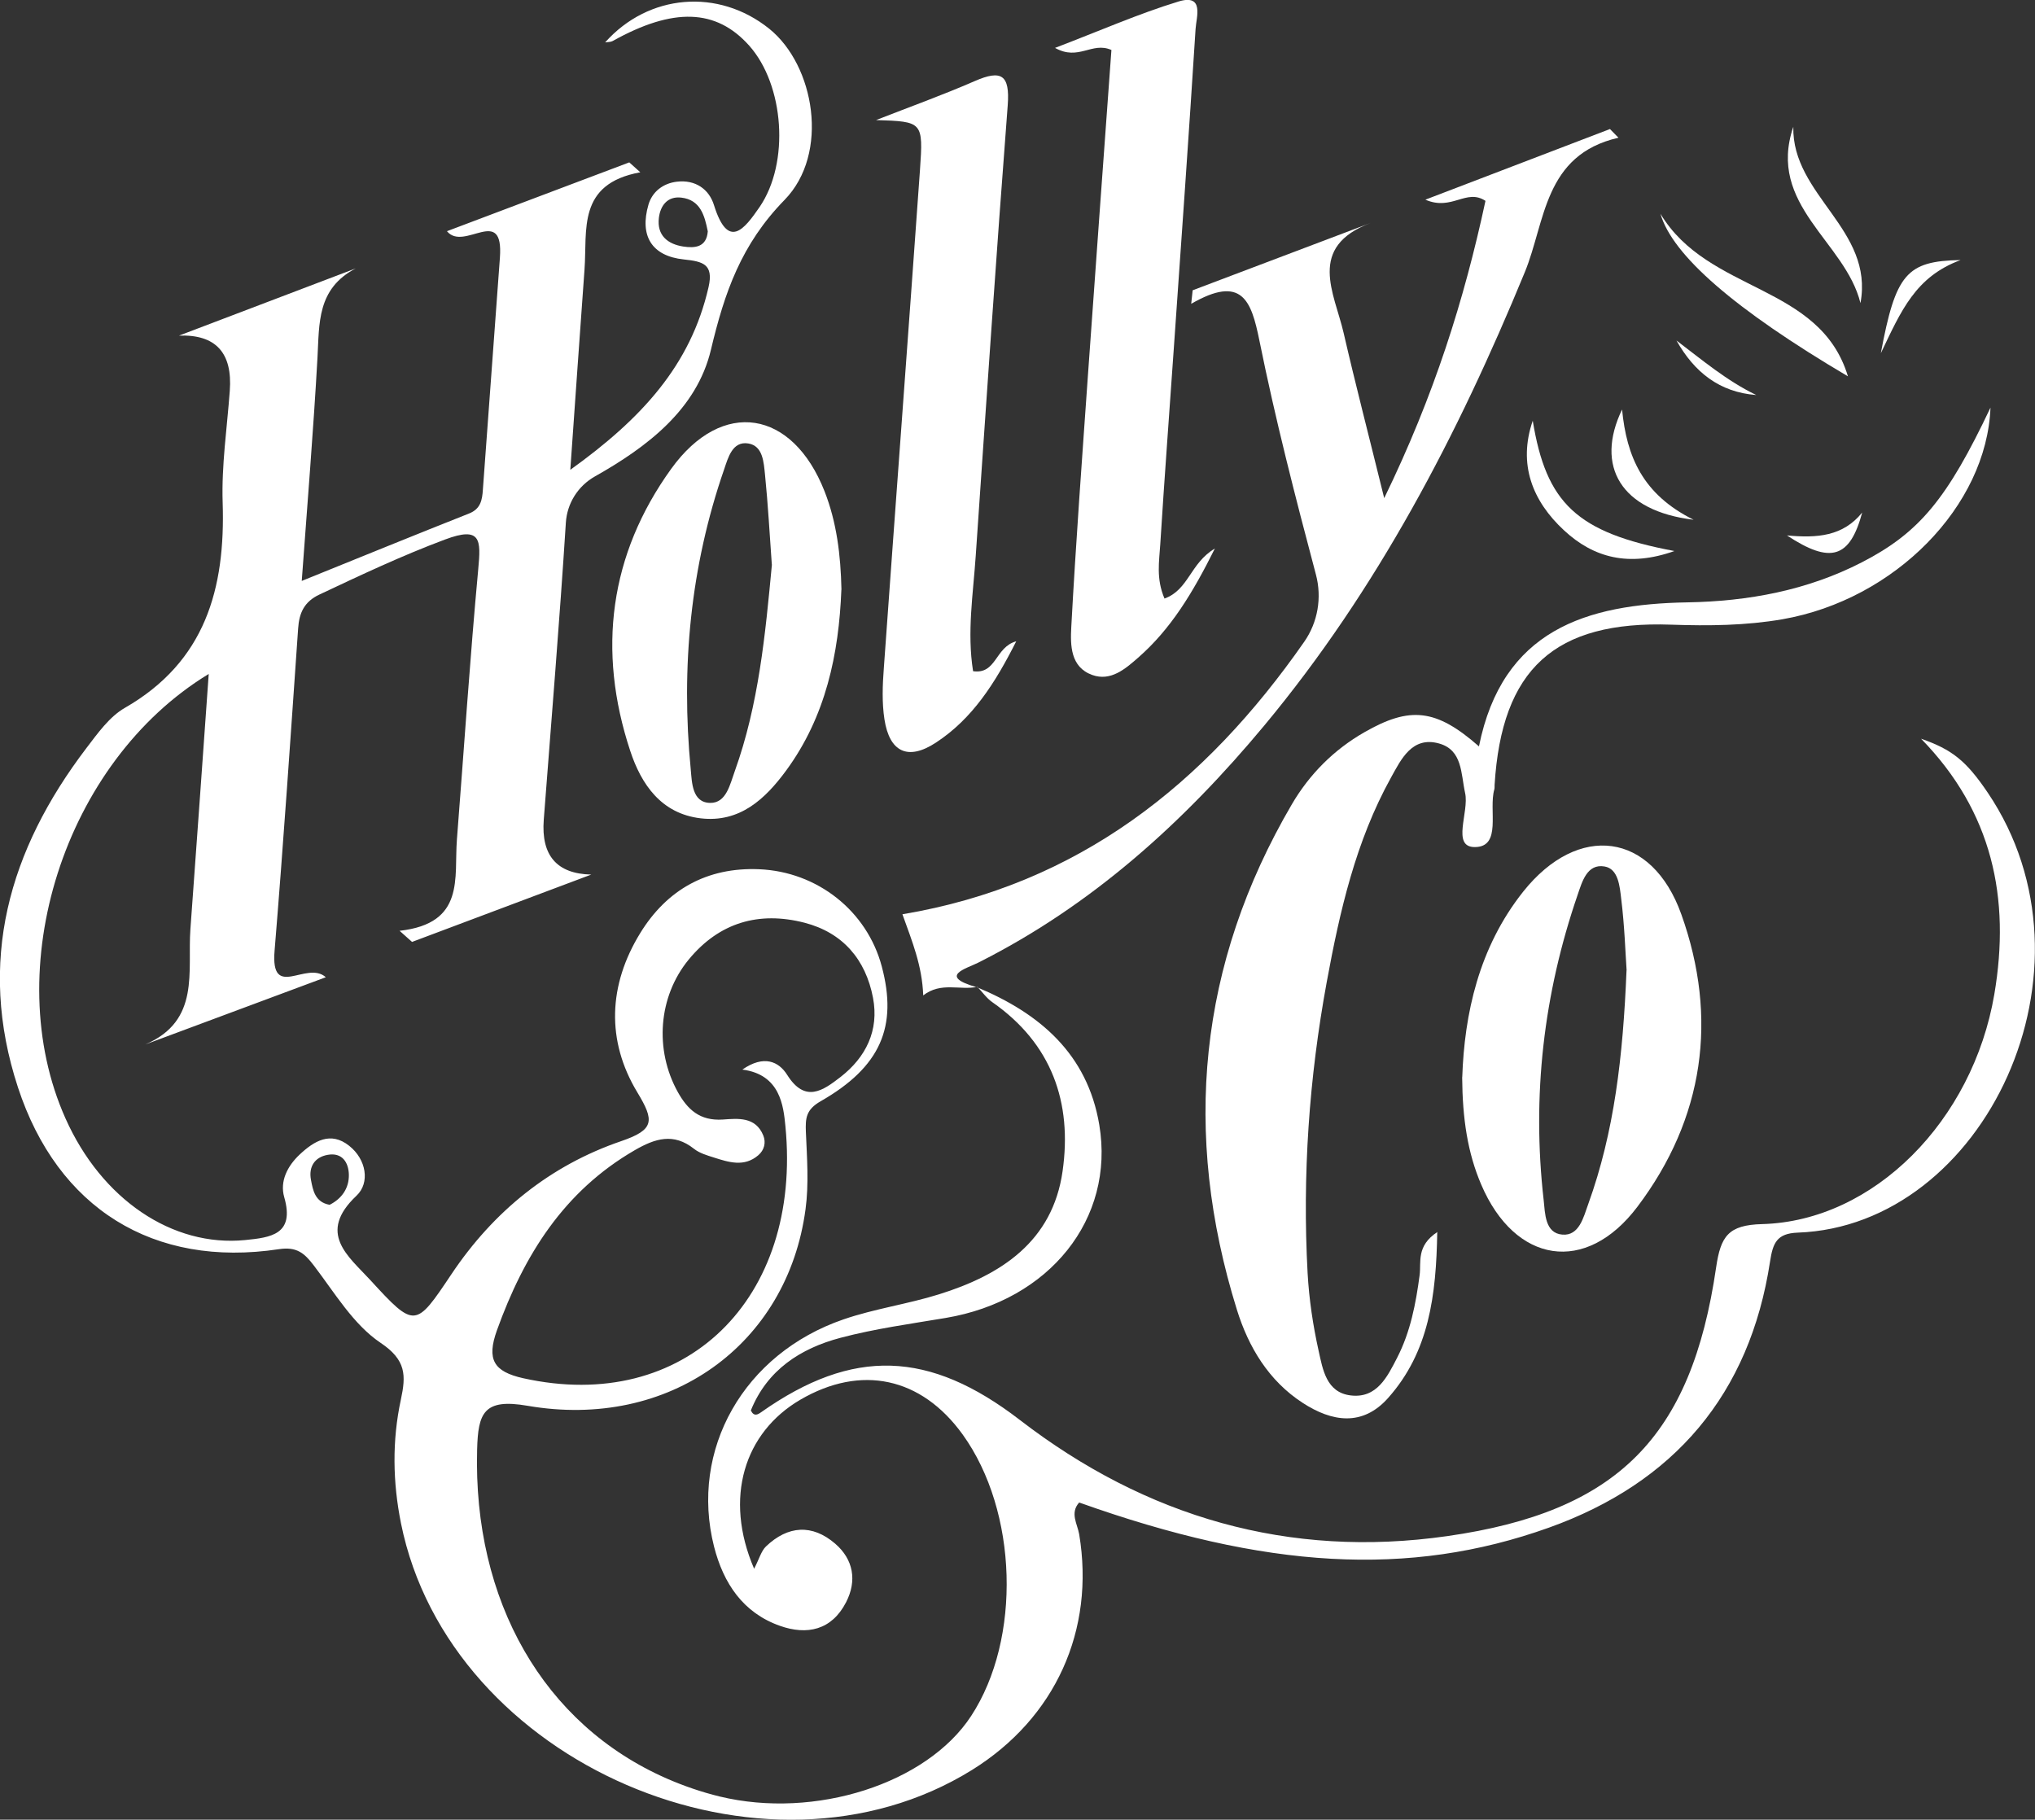 <svg width="104" height="93" viewBox="0 0 104 93" fill="none" xmlns="http://www.w3.org/2000/svg">
<rect x="0" y="0" width="104" height="93" fill="#333333" stroke="none"/>
<g clip-path="url(#clip0_88_1666)">
<path d="M49.919 50.452C53.135 51.79 55.574 53.863 56.18 57.491C56.984 62.303 53.627 66.467 48.337 67.357C46.536 67.66 44.713 67.907 42.951 68.374C40.908 68.915 39.208 70.016 38.373 72.085C38.527 72.411 38.724 72.3 38.891 72.182C43.597 68.862 47.498 69.016 52.116 72.569C58.575 77.544 65.877 79.666 73.965 78.508C82.664 77.266 86.439 73.454 87.704 64.772C87.937 63.188 88.319 62.606 90.059 62.562C95.766 62.404 100.823 57.275 101.921 50.817C102.756 45.904 101.82 41.484 98.178 37.755C99.751 38.305 100.476 38.869 101.587 40.515C107.664 49.514 101.429 62.655 91.873 62.998C90.801 63.038 90.604 63.531 90.459 64.478C89.422 71.266 85.551 75.787 79.158 78.076C72.001 80.639 64.66 80.181 55.152 76.791C54.669 77.328 55.06 77.883 55.152 78.411C55.969 83.32 53.935 87.81 49.682 90.456C39.058 97.055 22.969 90.117 20.495 77.865C20.069 75.752 20.034 73.63 20.487 71.53C20.75 70.302 20.768 69.514 19.454 68.633C18.057 67.696 17.104 66.071 16.04 64.68C15.553 64.037 15.157 63.707 14.252 63.844C7.851 64.812 2.943 61.757 0.918 55.576C-1.191 49.144 0.452 43.443 4.415 38.235C4.991 37.482 5.588 36.633 6.379 36.179C10.496 33.815 11.524 30.086 11.379 25.684C11.317 23.786 11.603 21.88 11.743 19.978C11.89 18.03 11.026 17.087 9.151 17.152C12.161 16.007 15.171 14.863 18.18 13.718C16.194 14.753 16.322 16.531 16.225 18.279C16.018 21.995 15.711 25.701 15.421 29.69C18.448 28.466 21.203 27.339 23.966 26.247C24.568 26.01 24.643 25.552 24.678 25.023C24.968 21.075 25.258 17.121 25.548 13.172C25.75 10.43 23.712 12.882 22.842 11.816C26.018 10.619 29.089 9.457 32.16 8.299C32.349 8.466 32.534 8.638 32.723 8.805C29.48 9.399 30.021 11.755 29.871 13.784C29.634 16.989 29.419 20.198 29.146 24.011C32.784 21.4 35.297 18.675 36.211 14.674C36.479 13.498 35.921 13.362 34.95 13.26C33.298 13.089 32.679 12.045 33.14 10.46C33.334 9.796 33.892 9.364 34.603 9.285C35.53 9.179 36.233 9.659 36.488 10.482C37.213 12.803 38.043 11.706 38.817 10.584C40.368 8.321 40.082 4.341 38.285 2.329C36.598 0.441 34.406 0.37 31.312 2.096C31.207 2.153 31.066 2.144 30.926 2.166C33.145 -0.321 36.712 -0.616 39.309 1.466C41.633 3.333 42.411 7.845 40.095 10.218C37.876 12.49 37.029 14.947 36.334 17.87C35.609 20.925 33.074 22.844 30.403 24.35C29.538 24.839 28.98 25.724 28.918 26.718C28.597 31.781 28.175 36.839 27.789 41.902C27.651 43.728 28.461 44.66 30.218 44.698C27.165 45.847 24.111 46.991 21.058 48.14C20.847 47.951 20.632 47.762 20.421 47.572C23.795 47.194 23.198 44.861 23.351 42.906C23.712 38.301 24.015 33.687 24.441 29.087C24.577 27.608 24.604 26.877 22.745 27.573C20.544 28.396 18.435 29.391 16.317 30.39C15.553 30.751 15.289 31.319 15.236 32.124C14.854 37.614 14.485 43.1 14.033 48.585C13.817 51.16 15.671 49.065 16.651 49.945C13.431 51.143 10.43 52.261 7.429 53.379C10.254 52.164 9.573 49.642 9.731 47.484C10.048 43.201 10.346 38.917 10.667 34.445C3.251 38.953 -0.058 49.532 3.343 57.152C5.188 61.295 8.809 63.747 12.534 63.377C13.844 63.245 15.074 63.095 14.525 61.184C14.292 60.37 14.692 59.591 15.316 59.005C16.054 58.314 16.897 57.803 17.846 58.561C18.725 59.256 18.918 60.454 18.22 61.11C16.19 63.025 17.802 64.2 18.918 65.415C21.207 67.911 21.234 67.867 23.075 65.116C25.223 61.907 28.114 59.565 31.743 58.323C33.456 57.737 33.448 57.28 32.573 55.831C30.97 53.181 31.093 50.337 32.718 47.691C34.08 45.472 36.128 44.315 38.79 44.425C41.778 44.548 44.313 46.564 45.064 49.395C45.882 52.468 45.007 54.528 41.945 56.28C41.189 56.712 41.158 57.148 41.185 57.856C41.242 59.173 41.343 60.511 41.167 61.805C40.24 68.735 34.195 73.097 26.958 71.847C24.718 71.46 24.432 72.217 24.384 74.084C24.173 81.805 27.767 88.136 34.08 90.9C34.946 91.279 35.86 91.592 36.778 91.816C41.664 92.996 47.371 91.156 49.629 87.704C52.213 83.76 52.019 77.236 49.199 73.317C47.085 70.385 44.005 69.725 40.899 71.539C38.039 73.212 36.98 76.549 38.54 80.176C38.803 79.67 38.9 79.274 39.146 79.036C40.267 77.966 41.51 77.883 42.683 78.895C43.614 79.697 43.808 80.788 43.237 81.893C42.503 83.315 41.246 83.584 39.862 83.095C37.973 82.43 36.971 80.92 36.492 79.045C35.236 74.092 38.008 69.184 43.109 67.431C44.695 66.886 46.387 66.652 47.99 66.15C51.167 65.16 53.794 63.447 54.304 59.859C54.805 56.346 53.75 53.335 50.71 51.218C50.42 51.015 50.209 50.707 49.959 50.447L49.919 50.46V50.452ZM37.938 54.665C39.041 53.899 39.801 54.251 40.231 54.938C41.15 56.395 42.063 55.734 42.951 55.048C44.256 54.035 44.932 52.662 44.616 50.998C44.243 49.038 43.07 47.665 41.114 47.159C38.786 46.56 36.756 47.145 35.196 49.043C33.637 50.94 33.443 53.657 34.638 55.809C35.135 56.703 35.763 57.297 36.941 57.218C37.705 57.165 38.615 57.059 39.01 58.037C39.155 58.398 39.058 58.781 38.755 59.041C38.035 59.661 37.244 59.402 36.471 59.155C36.123 59.045 35.746 58.935 35.469 58.715C34.423 57.883 33.474 58.187 32.446 58.781C28.812 60.881 26.774 64.156 25.394 67.995C24.863 69.483 25.227 70.099 26.734 70.438C35.008 72.278 41 66.392 40.139 57.557C40.038 56.518 39.876 54.916 37.938 54.665ZM36.172 11.825C36.009 11.011 35.794 10.214 34.819 10.1C34.111 10.016 33.746 10.513 33.672 11.138C33.566 12.028 34.12 12.477 34.92 12.6C35.504 12.688 36.106 12.648 36.172 11.825ZM16.845 61.576C17.477 61.259 17.842 60.718 17.829 60.035C17.815 59.415 17.49 58.886 16.743 59.023C16.076 59.142 15.768 59.639 15.891 60.295C15.992 60.837 16.102 61.444 16.845 61.576Z" fill="white"/>
<path d="M73.452 62.95C73.399 66.216 73.035 69.095 70.939 71.45C69.63 72.921 68.066 72.67 66.572 71.697C64.832 70.566 63.804 68.844 63.211 66.934C60.412 57.931 61.233 49.285 66.022 41.105C66.919 39.573 68.166 38.318 69.726 37.425C72.059 36.086 73.395 36.223 75.583 38.147C76.778 32.203 81.048 30.874 86.242 30.786C89.33 30.733 92.358 30.178 95.152 28.739C98.091 27.224 99.515 25.498 101.725 20.832C101.531 25.86 96.843 30.645 91.097 31.649C89.216 31.974 87.322 31.992 85.411 31.926C79.44 31.715 76.743 34.198 76.382 40.123C76.378 40.198 76.387 40.273 76.369 40.343C76.062 41.391 76.773 43.297 75.363 43.293C74.168 43.288 75.091 41.501 74.876 40.533C74.656 39.529 74.744 38.331 73.54 37.997C72.165 37.618 71.607 38.803 71.088 39.74C69.287 42.989 68.47 46.568 67.806 50.178C66.901 55.096 66.554 60.062 66.826 65.063C66.901 66.401 67.099 67.73 67.389 69.038C67.6 69.984 67.78 71.169 69.028 71.318C70.368 71.481 70.904 70.359 71.405 69.386C72.081 68.069 72.358 66.63 72.551 65.168C72.639 64.499 72.367 63.685 73.461 62.963L73.452 62.95Z" fill="white"/>
<path d="M49.959 50.434C49.054 50.627 48.096 50.165 47.182 50.874C47.125 49.342 46.616 48.118 46.119 46.727C55.113 45.221 61.593 40.066 66.655 32.798C67.349 31.803 67.564 30.544 67.252 29.368C66.198 25.402 65.174 21.418 64.361 17.398C63.948 15.36 63.474 14.03 60.877 15.527C60.904 15.298 60.925 15.065 60.952 14.836C63.988 13.687 67.024 12.538 70.06 11.389C66.773 12.626 68.197 14.977 68.667 17.015C69.269 19.63 69.945 22.227 70.741 25.459C73.298 20.202 74.831 15.311 75.916 10.266C74.932 9.615 74.203 10.799 72.845 10.205C76.237 8.906 79.255 7.748 82.278 6.595C82.423 6.744 82.568 6.89 82.713 7.039C78.886 7.915 78.987 11.336 77.924 13.916C74.501 22.236 70.385 30.139 64.607 37.086C60.49 42.034 55.789 46.286 49.99 49.201C49.379 49.509 47.92 49.883 49.902 50.451C49.915 50.442 49.955 50.429 49.955 50.429L49.959 50.434Z" fill="white"/>
<path d="M59.511 30.592C60.754 30.143 60.82 28.787 62.086 28.035C60.952 30.311 59.832 32.155 58.166 33.612C57.512 34.185 56.765 34.836 55.82 34.497C54.7 34.096 54.7 32.969 54.748 32.058C54.981 27.739 55.302 23.421 55.605 19.102C55.996 13.559 56.405 8.017 56.8 2.554C55.798 2.113 55.131 3.13 53.918 2.448C56.211 1.572 58.188 0.7 60.236 0.075C61.563 -0.326 61.137 0.889 61.101 1.475C60.759 6.894 60.372 12.309 59.994 17.724C59.761 21.092 59.507 24.455 59.296 27.823C59.243 28.686 59.076 29.567 59.511 30.588V30.592Z" fill="white"/>
<path d="M44.77 6.137C46.457 5.477 48.161 4.865 49.818 4.143C51.188 3.544 51.615 3.835 51.501 5.371C50.912 13.045 50.393 20.722 49.866 28.4C49.734 30.355 49.413 32.314 49.73 34.304C50.934 34.475 50.846 33.075 51.935 32.776C50.855 34.92 49.695 36.734 47.832 37.953C46.404 38.891 45.459 38.442 45.2 36.764C45.068 35.906 45.103 35.012 45.169 34.141C45.776 25.662 46.413 17.183 47.015 8.699C47.19 6.216 47.155 6.212 44.774 6.137H44.77Z" fill="white"/>
<path d="M74.729 55.056C74.839 51.834 75.568 48.431 77.848 45.565C80.656 42.043 84.421 42.518 85.924 46.727C87.822 52.036 87.084 57.165 83.683 61.673C81.043 65.173 77.422 64.574 75.7 60.546C75.001 58.913 74.742 57.182 74.725 55.056H74.729ZM83.129 49.593C83.068 48.708 83.024 47.317 82.853 45.939C82.778 45.314 82.712 44.403 82 44.284C81.1 44.13 80.849 45.085 80.625 45.736C78.885 50.799 78.283 56.007 78.89 61.334C78.964 62.008 78.951 63.025 79.843 63.099C80.709 63.174 80.928 62.201 81.166 61.545C82.501 57.852 82.945 54 83.125 49.593H83.129Z" fill="white"/>
<path d="M42.999 30.139C42.871 33.419 42.203 36.619 40.178 39.379C39.11 40.832 37.81 42.06 35.806 41.823C33.79 41.585 32.77 40.084 32.208 38.376C30.512 33.247 31.145 28.338 34.304 23.958C36.913 20.344 40.499 20.942 42.138 25.107C42.761 26.692 42.964 28.365 43.003 30.134L42.999 30.139ZM39.444 28.849C39.334 27.321 39.251 25.789 39.097 24.266C39.031 23.637 38.996 22.782 38.236 22.664C37.428 22.536 37.208 23.403 37.01 23.98C35.283 28.959 34.796 34.097 35.301 39.327C35.363 39.983 35.367 41.022 36.294 41.035C37.124 41.048 37.309 40.075 37.551 39.415C38.776 36.007 39.11 32.441 39.449 28.853L39.444 28.849Z" fill="white"/>
<path d="M84.857 10.922C87.3 14.999 93.007 14.484 94.44 19.234C88.658 15.818 85.464 13.047 84.857 10.922Z" fill="white"/>
<path d="M78.332 21.502C79.022 25.71 80.564 27.224 85.573 28.162C83.244 28.99 81.442 28.506 79.94 27.114C78.305 25.605 77.572 23.716 78.332 21.502Z" fill="white"/>
<path d="M95.08 15.492C94.307 12.344 90.287 10.487 91.648 6.48C91.574 9.994 95.778 11.719 95.08 15.492Z" fill="white"/>
<path d="M82.897 20.929C83.13 23.324 83.939 25.265 86.553 26.564C82.836 26.12 81.5 23.826 82.897 20.929Z" fill="white"/>
<path d="M96.121 18.054C96.877 14.004 97.43 13.339 100.198 13.291C97.896 14.141 97.162 15.871 96.121 18.054Z" fill="white"/>
<path d="M95.169 26.194C94.54 28.532 93.552 28.836 91.324 27.365C92.879 27.511 94.193 27.405 95.169 26.194Z" fill="white"/>
<path d="M89.755 20.189C87.874 20.049 86.583 19.014 85.678 17.403C86.991 18.398 88.257 19.468 89.755 20.189Z" fill="white"/>
</g>
<defs>
<clipPath id="clip0_88_1666">
<rect width="104" height="93" fill="white"/>
</clipPath>
</defs>
</svg>
